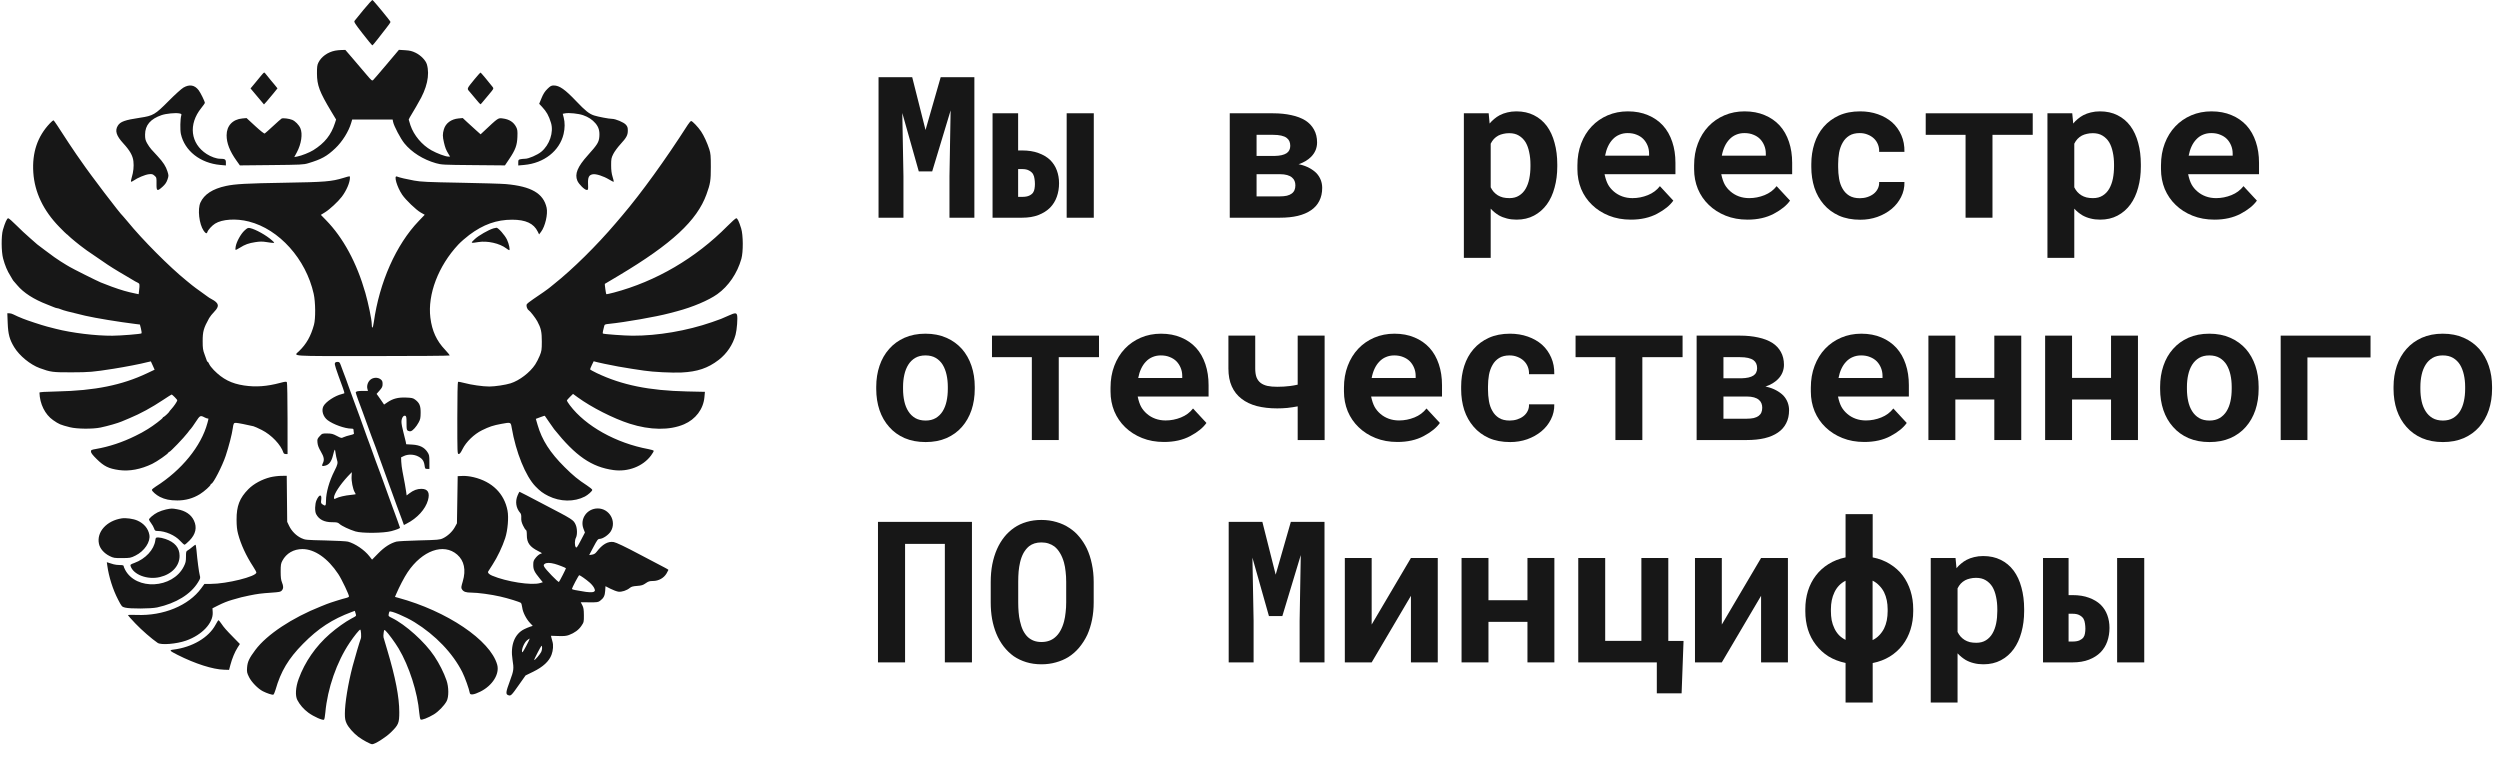 <?xml version="1.0" encoding="UTF-8"?> <svg xmlns="http://www.w3.org/2000/svg" width="132" height="40" viewBox="0 0 132 40" fill="none"><path fill-rule="evenodd" clip-rule="evenodd" d="M19.198 0.513C18.96 0.802 18.744 1.067 18.719 1.102C18.681 1.157 18.746 1.259 19.15 1.777C19.412 2.112 19.639 2.391 19.655 2.395C19.671 2.4 19.796 2.256 19.933 2.076C20.07 1.896 20.28 1.625 20.401 1.474C20.522 1.323 20.62 1.182 20.621 1.161C20.621 1.118 19.716 0.019 19.665 0C19.647 -0.006 19.437 0.224 19.198 0.513ZM17.692 2.675C17.298 2.755 16.965 2.993 16.81 3.308C16.748 3.432 16.735 3.537 16.736 3.881C16.738 4.505 16.868 4.85 17.487 5.881L17.746 6.311L17.687 6.494C17.485 7.125 17.146 7.551 16.543 7.929C16.345 8.053 15.919 8.222 15.705 8.262L15.538 8.294L15.669 8.051C15.911 7.603 15.99 7.067 15.859 6.768C15.784 6.595 15.588 6.395 15.43 6.329C15.266 6.261 14.936 6.221 14.866 6.261C14.835 6.279 14.632 6.458 14.417 6.658C14.201 6.858 14.004 7.034 13.978 7.049C13.95 7.066 13.756 6.914 13.475 6.655L13.018 6.234L12.798 6.254C12.284 6.301 11.965 6.641 11.965 7.143C11.965 7.559 12.131 7.984 12.492 8.489L12.666 8.733L14.336 8.716C15.895 8.7 16.024 8.694 16.275 8.619C16.974 8.409 17.261 8.251 17.706 7.828C18.072 7.481 18.407 6.946 18.54 6.498L18.595 6.313H20.731L20.756 6.438C20.799 6.654 21.149 7.319 21.35 7.567C21.736 8.043 22.345 8.426 23.017 8.617C23.309 8.7 23.396 8.704 24.992 8.718L26.661 8.733L26.884 8.401C27.214 7.911 27.302 7.674 27.319 7.228C27.331 6.918 27.321 6.837 27.256 6.711C27.122 6.448 26.888 6.297 26.551 6.255C26.293 6.223 26.323 6.203 25.518 6.959L25.376 7.092L25.135 6.877C25.002 6.759 24.79 6.566 24.664 6.448L24.434 6.233L24.213 6.253C23.822 6.29 23.533 6.503 23.437 6.827C23.366 7.067 23.366 7.204 23.439 7.518C23.505 7.801 23.55 7.917 23.676 8.123L23.764 8.267H23.663C23.52 8.267 23.069 8.098 22.78 7.936C22.28 7.657 21.851 7.145 21.671 6.614C21.621 6.465 21.58 6.33 21.58 6.313C21.58 6.295 21.663 6.146 21.765 5.981C21.866 5.816 21.961 5.655 21.976 5.624C21.99 5.592 22.039 5.506 22.083 5.432C22.542 4.675 22.703 3.959 22.539 3.397C22.477 3.187 22.222 2.923 21.95 2.789C21.76 2.696 21.644 2.667 21.387 2.651L21.063 2.631L20.415 3.399C20.059 3.822 19.739 4.193 19.704 4.225C19.645 4.278 19.615 4.253 19.357 3.948C19.201 3.764 18.886 3.393 18.655 3.124L18.235 2.636L18.04 2.64C17.933 2.642 17.776 2.658 17.692 2.675ZM13.778 4.005C13.697 4.105 13.541 4.295 13.43 4.428L13.228 4.669L13.938 5.514L14.087 5.349C14.168 5.258 14.329 5.067 14.443 4.924L14.651 4.665L14.506 4.484C14.427 4.384 14.335 4.275 14.303 4.242C14.271 4.209 14.184 4.102 14.11 4.004C14.037 3.906 13.964 3.825 13.95 3.825C13.936 3.824 13.858 3.905 13.778 4.005ZM25.06 4.177C24.631 4.705 24.644 4.671 24.8 4.848C24.872 4.93 25.026 5.112 25.14 5.253C25.255 5.394 25.358 5.508 25.37 5.507C25.382 5.507 25.456 5.425 25.534 5.325C25.613 5.226 25.717 5.102 25.765 5.049C25.814 4.997 25.902 4.889 25.962 4.811C26.068 4.67 26.069 4.667 25.999 4.576C25.804 4.325 25.399 3.841 25.376 3.832C25.361 3.827 25.219 3.982 25.06 4.177ZM9.686 4.625C9.58 4.686 9.227 5.005 8.901 5.335C8.194 6.048 8.084 6.113 7.407 6.214C6.592 6.336 6.354 6.421 6.221 6.637C6.057 6.901 6.14 7.168 6.512 7.572C6.854 7.942 7.013 8.224 7.044 8.515C7.074 8.793 7.044 9.079 6.956 9.368C6.922 9.478 6.906 9.579 6.919 9.592C6.932 9.605 6.994 9.579 7.057 9.534C7.259 9.391 7.658 9.223 7.854 9.2C8.019 9.18 8.057 9.19 8.156 9.274C8.265 9.369 8.268 9.381 8.264 9.7C8.258 10.099 8.296 10.118 8.583 9.86C8.721 9.735 8.79 9.635 8.842 9.483C8.91 9.282 8.91 9.27 8.841 9.049C8.757 8.781 8.621 8.571 8.327 8.252C8.209 8.123 8.057 7.958 7.99 7.885C7.924 7.812 7.822 7.665 7.764 7.559C7.676 7.399 7.659 7.321 7.66 7.099C7.664 6.607 7.946 6.278 8.536 6.077C8.767 5.998 9.263 5.949 9.457 5.986C9.58 6.009 9.594 6.022 9.571 6.096C9.516 6.27 9.504 6.862 9.551 7.075C9.749 7.965 10.577 8.615 11.63 8.709L11.927 8.736V8.582C11.927 8.413 11.881 8.383 11.618 8.382C11.43 8.382 11.14 8.279 10.912 8.132C10.055 7.579 9.935 6.563 10.626 5.705C10.731 5.576 10.816 5.453 10.816 5.431C10.816 5.356 10.591 4.897 10.487 4.761C10.277 4.486 10.005 4.44 9.686 4.625ZM28.902 4.695C28.767 4.827 28.683 4.959 28.593 5.179L28.469 5.481L28.617 5.638C28.862 5.901 28.973 6.099 29.092 6.486C29.244 6.981 29.017 7.655 28.576 8.016C28.373 8.182 27.911 8.382 27.729 8.382C27.66 8.382 27.55 8.393 27.484 8.406C27.374 8.428 27.364 8.442 27.364 8.583V8.737L27.675 8.709C28.719 8.618 29.546 7.969 29.757 7.076C29.829 6.771 29.831 6.467 29.764 6.207L29.713 6.008L29.845 5.983C30.043 5.946 30.544 5.998 30.783 6.08C31.063 6.177 31.27 6.312 31.439 6.509C31.61 6.71 31.669 6.911 31.645 7.216C31.622 7.509 31.542 7.637 31.036 8.199C30.491 8.805 30.334 9.188 30.485 9.544C30.564 9.729 30.869 10.029 30.978 10.029C31.057 10.029 31.06 10.015 31.049 9.726C31.034 9.362 31.091 9.24 31.297 9.202C31.467 9.17 31.861 9.297 32.164 9.48C32.286 9.555 32.395 9.608 32.405 9.598C32.414 9.589 32.388 9.47 32.345 9.336C32.291 9.163 32.268 8.983 32.268 8.723C32.268 8.391 32.279 8.334 32.382 8.13C32.444 8.005 32.614 7.774 32.759 7.616C33.081 7.264 33.149 7.139 33.149 6.89C33.149 6.734 33.129 6.676 33.043 6.581C32.931 6.456 32.499 6.275 32.314 6.275C32.161 6.275 31.587 6.167 31.369 6.097C31.113 6.015 30.906 5.85 30.429 5.348C29.834 4.721 29.537 4.513 29.239 4.513C29.11 4.513 29.061 4.54 28.902 4.695ZM2.633 6.514C1.977 7.205 1.689 8.061 1.759 9.11C1.828 10.153 2.288 11.117 3.132 11.983C3.337 12.194 3.513 12.366 3.523 12.366C3.533 12.366 3.579 12.406 3.626 12.454C3.717 12.55 4.201 12.946 4.394 13.083C4.46 13.13 4.549 13.195 4.591 13.229C4.633 13.262 4.892 13.439 5.166 13.622C5.44 13.805 5.672 13.964 5.683 13.976C5.693 13.987 5.823 14.07 5.97 14.16C6.118 14.25 6.264 14.339 6.296 14.359C6.327 14.378 6.517 14.49 6.717 14.607C6.917 14.724 7.107 14.836 7.138 14.857C7.17 14.877 7.235 14.911 7.282 14.931C7.375 14.972 7.382 15.02 7.344 15.338L7.321 15.534L7.143 15.497C6.72 15.411 6.405 15.319 5.903 15.138C5.708 15.067 5.458 14.971 5.319 14.913C5.119 14.831 3.792 14.166 3.672 14.088C3.609 14.047 3.532 14.002 3.502 13.988C3.431 13.953 2.965 13.652 2.867 13.577C2.825 13.545 2.61 13.386 2.388 13.223C2.167 13.061 1.978 12.918 1.967 12.905C1.957 12.892 1.784 12.741 1.584 12.569C1.384 12.398 1.057 12.092 0.857 11.89C0.657 11.688 0.466 11.523 0.433 11.523C0.37 11.523 0.268 11.746 0.153 12.139C0.062 12.45 0.068 13.29 0.164 13.649C0.262 14.016 0.388 14.315 0.551 14.568C0.592 14.632 0.637 14.709 0.652 14.741C0.666 14.772 0.688 14.807 0.7 14.817C0.712 14.828 0.807 14.937 0.91 15.06C1.244 15.458 1.779 15.803 2.484 16.075C2.611 16.124 2.771 16.188 2.84 16.218C2.909 16.248 2.99 16.273 3.021 16.273C3.051 16.273 3.132 16.297 3.201 16.327C3.27 16.357 3.43 16.407 3.557 16.439C4.113 16.58 4.261 16.616 4.495 16.669C5.058 16.798 6.268 16.997 7.158 17.107L7.387 17.135L7.443 17.354C7.473 17.474 7.486 17.586 7.47 17.602C7.434 17.638 6.382 17.723 5.934 17.726C5.053 17.733 3.788 17.578 2.944 17.361C2.817 17.328 2.611 17.275 2.484 17.243C2.231 17.178 1.407 16.907 1.211 16.824C1.142 16.795 1.021 16.744 0.942 16.712C0.863 16.679 0.753 16.627 0.697 16.597C0.641 16.566 0.548 16.541 0.491 16.541H0.386L0.407 17.068C0.43 17.65 0.505 17.927 0.748 18.329C1.024 18.784 1.598 19.254 2.101 19.438C2.676 19.648 2.779 19.662 3.787 19.659C4.738 19.656 4.894 19.642 6.008 19.468C6.616 19.372 7.461 19.208 7.769 19.125C7.874 19.096 7.962 19.077 7.965 19.081C7.967 19.085 8.014 19.186 8.067 19.304L8.164 19.52L7.757 19.712C6.441 20.335 5.003 20.626 3.03 20.668C2.362 20.682 2.082 20.7 2.083 20.731C2.101 21.327 2.378 21.887 2.803 22.182C3.119 22.401 3.182 22.428 3.691 22.558C4.059 22.652 4.905 22.66 5.311 22.573C5.709 22.489 6.229 22.339 6.43 22.252C6.472 22.233 6.658 22.156 6.842 22.079C7.417 21.84 8.003 21.521 8.616 21.113C8.849 20.958 9.049 20.832 9.06 20.832C9.102 20.832 9.36 21.096 9.36 21.138C9.36 21.192 9.175 21.464 9.039 21.609C8.984 21.668 8.939 21.724 8.939 21.733C8.939 21.765 8.667 22.019 8.631 22.019C8.611 22.019 8.594 22.036 8.594 22.056C8.594 22.099 8.084 22.487 7.809 22.652C7.496 22.841 7.477 22.851 7.156 23.011C6.479 23.348 5.755 23.588 5.06 23.707C4.824 23.748 4.802 23.759 4.802 23.845C4.802 23.911 4.889 24.026 5.1 24.234C5.492 24.622 5.737 24.742 6.284 24.819C6.829 24.895 7.436 24.781 8.037 24.491C8.298 24.365 8.868 23.968 8.894 23.894C8.901 23.874 8.922 23.858 8.941 23.858C8.992 23.858 9.719 23.101 9.896 22.864C9.981 22.749 10.065 22.645 10.082 22.634C10.099 22.622 10.211 22.464 10.331 22.281C10.564 21.925 10.575 21.92 10.815 22.045C10.868 22.073 10.933 22.095 10.96 22.096C11.019 22.096 11.019 22.087 10.953 22.333C10.627 23.554 9.59 24.828 8.221 25.692C8.11 25.762 8.02 25.84 8.02 25.865C8.02 25.937 8.25 26.139 8.441 26.235C8.713 26.371 8.968 26.423 9.365 26.424C9.798 26.424 10.194 26.314 10.551 26.093C10.785 25.949 11.122 25.647 11.122 25.582C11.122 25.561 11.138 25.543 11.157 25.543C11.255 25.543 11.739 24.602 11.916 24.069C12.086 23.556 12.248 22.928 12.29 22.617C12.326 22.355 12.343 22.325 12.458 22.327C12.543 22.328 13.051 22.426 13.382 22.506C13.435 22.519 13.632 22.607 13.82 22.702C14.334 22.961 14.83 23.482 14.967 23.906C14.98 23.946 15.027 23.973 15.086 23.973H15.183L15.182 22.105C15.182 21.078 15.166 20.214 15.148 20.184C15.12 20.14 15.063 20.145 14.794 20.216C14.091 20.404 13.503 20.446 12.884 20.353C12.219 20.253 11.758 20.018 11.291 19.542C11.183 19.432 11.073 19.29 11.047 19.225C11.02 19.161 10.985 19.108 10.969 19.108C10.953 19.108 10.931 19.078 10.919 19.041C10.908 19.004 10.854 18.855 10.8 18.709C10.715 18.484 10.701 18.383 10.701 18.02C10.7 17.502 10.75 17.324 11.042 16.799C11.086 16.719 11.209 16.565 11.314 16.457C11.6 16.164 11.565 16.003 11.172 15.794C11.093 15.752 11.002 15.695 10.97 15.668C10.938 15.64 10.771 15.52 10.6 15.4C10.428 15.28 10.222 15.127 10.14 15.06C10.059 14.993 9.921 14.881 9.835 14.811C8.945 14.091 7.518 12.657 6.734 11.695C6.614 11.548 6.504 11.419 6.489 11.408C6.368 11.321 4.752 9.199 4.302 8.535C4.166 8.335 4.045 8.163 4.033 8.152C4.009 8.132 3.326 7.097 3.027 6.629C2.93 6.477 2.836 6.352 2.819 6.352C2.801 6.352 2.718 6.425 2.633 6.514ZM36.315 6.591C35.133 8.436 33.859 10.198 32.846 11.389C32.756 11.494 32.602 11.675 32.504 11.791C31.512 12.958 30.23 14.223 29.261 14.991C29.155 15.075 29.06 15.152 29.05 15.163C29.003 15.212 28.465 15.593 28.161 15.791C27.978 15.911 27.818 16.041 27.806 16.079C27.779 16.162 27.838 16.331 27.91 16.375C27.994 16.427 28.267 16.777 28.369 16.963C28.564 17.321 28.609 17.523 28.608 18.035C28.607 18.472 28.597 18.538 28.497 18.782C28.437 18.93 28.33 19.138 28.26 19.244C27.982 19.667 27.425 20.093 26.958 20.24C26.691 20.324 26.123 20.409 25.832 20.408C25.494 20.408 24.881 20.321 24.518 20.222C24.353 20.177 24.202 20.15 24.183 20.163C24.161 20.176 24.146 20.94 24.146 22.079C24.146 23.922 24.148 23.973 24.22 23.973C24.273 23.973 24.33 23.9 24.421 23.715C24.611 23.331 25.031 22.924 25.449 22.718C25.831 22.529 26.046 22.458 26.464 22.382C26.978 22.288 26.966 22.283 27.018 22.584C27.24 23.882 27.752 25.145 28.274 25.682C28.514 25.93 28.676 26.05 28.955 26.188C29.578 26.498 30.318 26.509 30.882 26.217C31.047 26.131 31.272 25.93 31.272 25.866C31.272 25.837 31.147 25.733 30.994 25.633C30.521 25.324 30.272 25.12 29.811 24.663C29.042 23.899 28.615 23.233 28.385 22.436L28.292 22.116L28.524 22.029C28.651 21.981 28.759 21.946 28.764 21.952C28.769 21.957 28.871 22.105 28.99 22.28C29.11 22.455 29.231 22.627 29.259 22.663C30.391 24.078 31.236 24.66 32.39 24.819C33.167 24.926 33.949 24.623 34.374 24.051C34.459 23.936 34.523 23.824 34.516 23.802C34.508 23.78 34.383 23.74 34.237 23.713C32.526 23.396 30.921 22.5 30.088 21.397C30.002 21.282 29.931 21.172 29.931 21.152C29.931 21.132 30.004 21.044 30.094 20.957L30.256 20.798L30.505 20.98C31.23 21.508 32.392 22.098 33.244 22.37C34.329 22.717 35.356 22.728 36.116 22.403C36.729 22.14 37.136 21.601 37.193 20.978L37.219 20.689L36.266 20.668C34.276 20.624 32.837 20.331 31.511 19.7C31.316 19.607 31.157 19.517 31.157 19.499C31.157 19.481 31.199 19.379 31.251 19.271L31.346 19.075L31.548 19.127C31.739 19.175 31.974 19.224 32.651 19.354C32.809 19.384 33.127 19.437 33.359 19.472C33.591 19.506 33.885 19.551 34.013 19.57C34.483 19.642 35.48 19.691 35.983 19.668C36.819 19.628 37.376 19.441 37.943 19.006C38.377 18.674 38.699 18.194 38.839 17.671C38.909 17.413 38.956 16.792 38.918 16.64C38.886 16.511 38.803 16.513 38.502 16.65C38.114 16.826 38.054 16.85 37.592 17.009C36.263 17.468 34.728 17.73 33.398 17.725C32.979 17.724 31.861 17.642 31.83 17.61C31.819 17.599 31.825 17.531 31.843 17.458C31.862 17.386 31.887 17.281 31.9 17.225C31.92 17.132 31.942 17.121 32.162 17.099C32.999 17.014 34.659 16.723 35.332 16.543C35.427 16.518 35.608 16.47 35.734 16.437C36.572 16.216 37.415 15.859 37.876 15.53C38.467 15.107 38.927 14.432 39.144 13.668C39.248 13.302 39.242 12.405 39.133 12.059C39.016 11.684 38.938 11.523 38.874 11.523C38.842 11.523 38.631 11.71 38.405 11.939C36.732 13.631 34.634 14.859 32.407 15.449C32.199 15.505 32.021 15.541 32.011 15.531C31.993 15.514 31.921 14.994 31.935 14.988C31.939 14.987 32.269 14.79 32.67 14.551C35.474 12.877 36.802 11.647 37.304 10.257C37.506 9.698 37.532 9.536 37.532 8.822C37.532 8.224 37.521 8.1 37.45 7.88C37.34 7.54 37.166 7.162 37.016 6.938C36.861 6.708 36.558 6.39 36.493 6.39C36.466 6.39 36.386 6.481 36.315 6.591ZM18.132 9.394C17.499 9.586 17.17 9.613 15.049 9.648C13.005 9.682 12.422 9.714 11.934 9.818C11.23 9.969 10.78 10.26 10.583 10.694C10.424 11.044 10.513 11.827 10.752 12.18C10.856 12.333 10.917 12.355 10.95 12.251C10.987 12.135 11.191 11.912 11.354 11.809C11.73 11.572 12.466 11.525 13.138 11.696C14.74 12.102 16.154 13.678 16.563 15.513C16.66 15.948 16.668 16.824 16.578 17.148C16.41 17.756 16.177 18.166 15.789 18.54C15.495 18.823 15.179 18.801 19.682 18.801C21.903 18.801 23.729 18.787 23.74 18.77C23.751 18.753 23.644 18.618 23.503 18.47C23.051 17.997 22.812 17.477 22.724 16.777C22.57 15.544 23.145 14.039 24.199 12.912C24.325 12.778 24.584 12.55 24.775 12.407C25.516 11.851 26.22 11.6 27.04 11.6C27.758 11.6 28.183 11.798 28.393 12.23L28.464 12.376L28.567 12.241C28.785 11.954 28.936 11.303 28.862 10.969C28.692 10.21 28.055 9.84 26.713 9.72C26.492 9.7 25.406 9.668 24.3 9.648C22.565 9.616 22.231 9.601 21.867 9.535C21.46 9.462 21.096 9.376 20.957 9.32C20.778 9.248 20.959 9.872 21.235 10.281C21.42 10.555 21.972 11.085 22.216 11.222L22.425 11.34L22.108 11.671C20.914 12.916 20.031 14.904 19.737 17.012C19.689 17.354 19.628 17.399 19.627 17.092C19.626 16.876 19.45 16.023 19.292 15.469C18.835 13.87 18.121 12.55 17.206 11.616L16.941 11.345L17.168 11.205C17.409 11.056 17.848 10.649 18.043 10.393C18.291 10.068 18.475 9.64 18.477 9.387C18.477 9.285 18.494 9.285 18.132 9.394ZM12.906 12.176C12.713 12.354 12.486 12.768 12.444 13.017C12.429 13.104 12.426 13.184 12.436 13.194C12.446 13.204 12.547 13.155 12.66 13.083C12.941 12.906 13.124 12.84 13.487 12.784C13.727 12.747 13.858 12.747 14.066 12.781C14.215 12.806 14.376 12.825 14.424 12.825C14.504 12.825 14.498 12.813 14.359 12.689C14.059 12.421 13.495 12.106 13.203 12.043C13.095 12.019 13.059 12.035 12.906 12.176ZM26.052 12.059C25.79 12.138 25.279 12.431 25.076 12.618C24.83 12.845 24.837 12.851 25.261 12.781C25.737 12.703 26.383 12.849 26.731 13.114C26.799 13.166 26.868 13.209 26.884 13.209C26.944 13.209 26.876 12.879 26.77 12.655C26.656 12.415 26.306 12.019 26.213 12.024C26.183 12.026 26.11 12.042 26.052 12.059ZM17.685 19.171C17.656 19.244 17.712 19.417 18.109 20.496C18.162 20.637 18.192 20.76 18.178 20.768C18.163 20.776 18.104 20.794 18.045 20.808C17.68 20.895 17.198 21.215 17.076 21.449C16.96 21.675 17.058 22.003 17.299 22.186C17.591 22.409 18.211 22.63 18.544 22.631C18.65 22.632 18.669 22.646 18.669 22.725C18.669 22.776 18.678 22.842 18.689 22.871C18.705 22.911 18.652 22.939 18.49 22.975C18.368 23.002 18.213 23.051 18.145 23.083C18.025 23.14 18.013 23.138 17.783 23.016C17.582 22.909 17.504 22.889 17.279 22.887C17.018 22.884 17.01 22.887 16.879 23.03C16.754 23.166 16.746 23.191 16.763 23.374C16.776 23.514 16.826 23.647 16.939 23.838C17.111 24.128 17.137 24.285 17.041 24.47C16.971 24.606 17.006 24.633 17.186 24.583C17.377 24.53 17.498 24.369 17.576 24.062C17.675 23.673 17.682 23.665 17.717 23.915C17.735 24.042 17.766 24.195 17.787 24.256C17.851 24.439 17.834 24.522 17.659 24.864C17.388 25.395 17.214 26.008 17.213 26.434C17.213 26.714 17.186 26.742 17.026 26.63C16.946 26.574 16.939 26.547 16.961 26.384C17.002 26.074 16.848 26.095 16.71 26.417C16.624 26.617 16.615 26.997 16.692 27.145C16.843 27.433 17.121 27.573 17.539 27.573C17.79 27.573 17.842 27.586 17.926 27.663C18.042 27.771 18.448 27.962 18.765 28.059C19.112 28.165 20.255 28.154 20.668 28.042C20.94 27.968 21.12 27.897 21.12 27.864C21.12 27.856 21.067 27.706 21.003 27.53C20.938 27.354 20.871 27.166 20.852 27.114C20.834 27.061 20.783 26.923 20.738 26.807C20.693 26.692 20.59 26.407 20.509 26.175C20.428 25.944 20.307 25.607 20.24 25.428C20.174 25.249 20.104 25.06 20.086 25.007C20.068 24.954 20.017 24.816 19.972 24.701C19.927 24.585 19.865 24.418 19.834 24.33C19.803 24.241 19.726 24.026 19.662 23.851C19.597 23.675 19.53 23.489 19.512 23.436C19.494 23.384 19.442 23.246 19.398 23.13C19.353 23.014 19.282 22.816 19.24 22.689C19.168 22.476 18.81 21.494 18.685 21.167C18.576 20.881 18.521 20.73 18.402 20.391C18.282 20.049 18.234 19.921 18.12 19.625C18.088 19.541 18.032 19.39 17.996 19.29C17.938 19.13 17.917 19.108 17.82 19.108C17.752 19.108 17.699 19.132 17.685 19.171ZM19.548 20.056C19.418 20.172 19.356 20.373 19.4 20.535L19.428 20.64H19.166C18.883 20.64 18.784 20.663 18.784 20.729C18.784 20.765 18.995 21.359 19.148 21.751C19.176 21.825 19.28 22.109 19.377 22.383C19.474 22.657 19.581 22.95 19.614 23.034C19.646 23.119 19.697 23.252 19.727 23.331C19.756 23.41 19.804 23.539 19.835 23.618C19.865 23.697 19.944 23.917 20.01 24.107C20.159 24.532 20.418 25.248 20.488 25.428C20.517 25.502 20.62 25.787 20.718 26.06C20.815 26.334 20.922 26.627 20.954 26.712C21.056 26.972 21.112 27.122 21.221 27.427L21.327 27.721L21.47 27.647C22.029 27.363 22.462 26.888 22.596 26.414C22.709 26.014 22.593 25.811 22.25 25.811C22.023 25.811 21.831 25.884 21.611 26.051L21.47 26.159L21.446 25.975C21.421 25.786 21.355 25.415 21.253 24.9C21.221 24.736 21.19 24.5 21.186 24.375L21.178 24.148L21.327 24.077C21.538 23.976 21.847 23.983 22.069 24.095C22.292 24.206 22.381 24.329 22.416 24.569C22.441 24.747 22.449 24.758 22.557 24.758H22.672V24.391C22.672 24.056 22.663 24.011 22.567 23.867C22.402 23.617 22.162 23.499 21.772 23.475L21.447 23.456L21.423 23.322C21.41 23.248 21.353 23.021 21.298 22.818C21.242 22.614 21.197 22.371 21.197 22.276C21.197 22.077 21.3 21.915 21.402 21.954C21.454 21.974 21.465 22.039 21.465 22.342C21.465 22.669 21.473 22.71 21.543 22.748C21.586 22.771 21.655 22.779 21.697 22.765C21.804 22.731 21.981 22.532 22.103 22.308C22.193 22.143 22.208 22.07 22.21 21.79C22.212 21.422 22.149 21.273 21.918 21.099C21.808 21.017 21.742 21.002 21.437 20.991C21.023 20.975 20.75 21.044 20.462 21.238L20.279 21.362L20.166 21.195C20.104 21.103 20.015 20.976 19.969 20.913L19.884 20.798L20.042 20.618C20.176 20.466 20.201 20.412 20.201 20.273C20.201 20.142 20.181 20.094 20.1 20.03C19.948 19.91 19.698 19.922 19.548 20.056ZM18.365 25.149C17.95 25.598 17.634 26.082 17.634 26.27C17.634 26.359 17.648 26.363 17.755 26.307C17.881 26.239 18.233 26.158 18.517 26.132C18.663 26.118 18.784 26.1 18.784 26.092C18.784 26.084 18.76 26.039 18.73 25.992C18.633 25.837 18.544 25.385 18.565 25.151C18.576 25.029 18.581 24.93 18.576 24.93C18.571 24.93 18.476 25.029 18.365 25.149ZM14.271 25.198C13.829 25.31 13.394 25.545 13.118 25.824C12.651 26.295 12.487 26.716 12.491 27.439C12.492 27.774 12.514 27.978 12.571 28.192C12.719 28.749 12.993 29.343 13.368 29.918C13.46 30.059 13.536 30.199 13.536 30.229C13.536 30.44 11.97 30.83 11.124 30.83H10.795L10.625 31.062C9.963 31.972 8.621 32.526 7.22 32.468C6.964 32.458 6.755 32.463 6.755 32.479C6.755 32.495 6.932 32.693 7.147 32.919C7.486 33.274 8.014 33.734 8.325 33.945C8.507 34.068 9.31 34.004 9.822 33.825C10.666 33.529 11.265 32.894 11.231 32.328L11.218 32.118L11.505 31.973C11.781 31.835 12.005 31.745 12.252 31.673C12.684 31.547 12.829 31.51 13.153 31.445C13.618 31.351 13.76 31.333 14.339 31.292C14.763 31.263 14.823 31.25 14.884 31.174C14.971 31.067 14.971 30.952 14.886 30.744C14.837 30.624 14.819 30.474 14.819 30.178C14.819 29.829 14.831 29.754 14.91 29.606C15.117 29.216 15.505 28.991 15.968 28.991C16.613 28.991 17.31 29.476 17.861 30.31C18.045 30.587 18.449 31.437 18.426 31.496C18.416 31.525 18.349 31.558 18.279 31.572C18.149 31.596 17.425 31.823 17.251 31.894C17.199 31.916 17.061 31.971 16.945 32.017C15.422 32.62 14.087 33.506 13.483 34.316C13.158 34.751 13.069 34.941 13.046 35.245C13.029 35.478 13.039 35.527 13.148 35.749C13.28 36.016 13.623 36.368 13.882 36.499C14.091 36.606 14.377 36.699 14.432 36.678C14.458 36.668 14.51 36.551 14.549 36.417C14.827 35.446 15.228 34.775 15.999 33.994C16.805 33.176 17.543 32.695 18.577 32.31L18.734 32.252L18.774 32.383C18.819 32.529 18.83 32.514 18.554 32.66C18.241 32.826 17.774 33.158 17.418 33.469C16.669 34.122 16.098 34.946 15.769 35.848C15.608 36.288 15.58 36.729 15.698 36.959C15.827 37.21 16.035 37.449 16.283 37.631C16.567 37.84 17.053 38.054 17.11 37.996C17.131 37.975 17.162 37.807 17.178 37.621C17.293 36.345 17.777 34.954 18.463 33.932C18.692 33.59 18.973 33.243 19.02 33.243C19.06 33.243 19.087 33.63 19.052 33.714C18.995 33.855 18.735 34.73 18.618 35.177C18.378 36.094 18.209 37.13 18.209 37.686C18.209 37.933 18.228 38.039 18.3 38.196C18.396 38.404 18.656 38.701 18.918 38.901C19.13 39.063 19.56 39.295 19.649 39.295C19.799 39.295 20.372 38.932 20.645 38.663C21.042 38.273 21.082 38.177 21.082 37.602C21.082 36.809 20.882 35.774 20.446 34.316C20.348 33.989 20.26 33.692 20.25 33.655C20.239 33.618 20.242 33.509 20.257 33.412C20.283 33.238 20.284 33.237 20.362 33.306C20.488 33.42 20.862 33.928 21.047 34.239C21.604 35.173 22.051 36.568 22.137 37.637C22.151 37.81 22.183 37.968 22.207 37.989C22.262 38.035 22.598 37.905 22.908 37.719C23.149 37.573 23.459 37.254 23.583 37.021C23.702 36.798 23.699 36.278 23.576 35.924C23.43 35.505 23.202 35.053 22.932 34.646C22.438 33.9 21.404 32.97 20.686 32.624C20.515 32.542 20.503 32.527 20.524 32.423C20.536 32.361 20.555 32.302 20.564 32.292C20.629 32.228 21.42 32.562 21.886 32.85C22.994 33.535 23.909 34.491 24.41 35.488C24.548 35.762 24.769 36.379 24.806 36.595C24.827 36.711 25.026 36.684 25.359 36.519C26.002 36.201 26.389 35.584 26.251 35.093C25.891 33.807 23.6 32.261 21.016 31.561L20.855 31.517L20.915 31.374C21.085 30.976 21.348 30.473 21.52 30.217C22.295 29.063 23.427 28.66 24.141 29.284C24.51 29.607 24.612 30.093 24.436 30.691C24.343 31.007 24.34 31.037 24.396 31.123C24.477 31.247 24.602 31.289 24.886 31.29C25.222 31.29 25.934 31.386 26.413 31.497C26.834 31.593 27.426 31.776 27.504 31.834C27.528 31.852 27.559 31.962 27.574 32.078C27.605 32.327 27.78 32.674 27.986 32.894L28.129 33.046L27.986 33.092C27.907 33.118 27.766 33.178 27.671 33.225C27.165 33.481 26.939 34.077 27.061 34.833C27.138 35.312 27.127 35.405 26.927 35.944C26.704 36.545 26.691 36.654 26.835 36.705C26.974 36.755 26.997 36.732 27.406 36.151L27.75 35.664L28.159 35.464C28.671 35.213 28.992 34.916 29.12 34.573C29.207 34.339 29.227 34.057 29.168 33.871C29.148 33.81 29.123 33.717 29.112 33.664L29.091 33.569L29.477 33.582C29.772 33.592 29.904 33.58 30.04 33.529C30.332 33.421 30.555 33.258 30.697 33.047C30.828 32.854 30.831 32.84 30.829 32.481C30.827 32.182 30.811 32.083 30.745 31.956L30.663 31.799L31.118 31.802C31.521 31.806 31.584 31.797 31.678 31.727C31.873 31.582 31.937 31.458 31.954 31.197L31.97 30.952L32.233 31.086C32.378 31.16 32.566 31.229 32.651 31.241C32.827 31.264 33.094 31.176 33.255 31.042C33.336 30.975 33.424 30.951 33.641 30.936C33.876 30.919 33.95 30.896 34.092 30.796C34.234 30.696 34.297 30.676 34.481 30.676C34.774 30.675 35.051 30.521 35.193 30.279C35.248 30.184 35.294 30.099 35.294 30.089C35.294 30.079 35.203 30.024 35.093 29.967C34.762 29.795 34.108 29.452 33.781 29.278C33.027 28.877 32.532 28.641 32.405 28.62C32.098 28.57 31.806 28.738 31.501 29.137C31.432 29.228 31.364 29.269 31.257 29.286L31.108 29.309L31.334 28.882C31.528 28.513 31.572 28.455 31.655 28.454C31.829 28.453 32.14 28.241 32.256 28.044C32.563 27.519 32.173 26.846 31.562 26.846C30.997 26.846 30.609 27.393 30.806 27.913L30.884 28.117L30.666 28.535C30.476 28.899 30.442 28.945 30.4 28.888C30.335 28.799 30.34 28.525 30.409 28.392C30.489 28.24 30.481 27.895 30.394 27.703C30.278 27.448 30.255 27.433 28.743 26.646C28.417 26.477 27.991 26.253 27.798 26.151C27.605 26.049 27.439 25.965 27.429 25.965C27.42 25.965 27.375 26.05 27.331 26.154C27.191 26.479 27.244 26.829 27.471 27.087C27.513 27.133 27.529 27.215 27.522 27.342C27.515 27.48 27.539 27.585 27.615 27.745C27.671 27.865 27.74 27.971 27.767 27.981C27.802 27.994 27.817 28.083 27.817 28.265C27.817 28.657 27.974 28.876 28.418 29.098C28.64 29.21 28.644 29.214 28.541 29.241C28.483 29.256 28.372 29.344 28.295 29.438C28.171 29.59 28.156 29.631 28.156 29.831C28.156 30.076 28.213 30.195 28.5 30.547L28.66 30.743L28.515 30.786C28.067 30.921 26.742 30.715 25.982 30.394C25.817 30.324 25.738 30.238 25.778 30.171C25.795 30.143 25.897 29.983 26.006 29.814C26.265 29.415 26.527 28.864 26.674 28.413C26.809 27.997 26.866 27.325 26.797 26.961C26.627 26.061 25.985 25.428 25.007 25.196C24.801 25.147 24.586 25.123 24.423 25.13L24.166 25.141L24.127 27.631L24.014 27.836C23.882 28.075 23.632 28.307 23.383 28.424C23.222 28.5 23.121 28.509 22.136 28.533C21.546 28.548 21.003 28.577 20.929 28.597C20.602 28.688 20.295 28.886 19.971 29.217L19.645 29.549L19.501 29.366C19.242 29.035 18.753 28.703 18.374 28.599C18.294 28.577 17.754 28.548 17.175 28.535C16.142 28.512 16.117 28.51 15.907 28.412C15.641 28.287 15.396 28.04 15.265 27.765L15.164 27.554L15.14 25.122L14.845 25.125C14.683 25.127 14.425 25.16 14.271 25.198ZM8.766 26.899C8.64 26.925 8.442 26.993 8.326 27.051C8.109 27.16 7.865 27.366 7.867 27.437C7.868 27.46 7.919 27.545 7.981 27.627C8.043 27.708 8.113 27.833 8.136 27.904C8.174 28.019 8.194 28.033 8.319 28.035C8.734 28.039 9.243 28.261 9.514 28.558C9.616 28.67 9.72 28.761 9.744 28.761C9.769 28.761 9.888 28.66 10.009 28.537C10.335 28.203 10.412 27.851 10.239 27.483C10.091 27.167 9.787 26.963 9.357 26.889C9.065 26.839 9.068 26.839 8.766 26.899ZM6.43 27.369C5.628 27.492 5.091 28.09 5.225 28.713C5.279 28.968 5.492 29.212 5.787 29.359C5.993 29.462 6.038 29.469 6.449 29.467C6.871 29.465 6.901 29.459 7.152 29.335C7.626 29.1 7.956 28.605 7.886 28.235C7.824 27.903 7.599 27.637 7.251 27.484C7.038 27.39 6.651 27.336 6.43 27.369ZM8.201 28.529C8.134 29.024 7.684 29.509 7.09 29.726C6.897 29.796 6.872 29.816 6.894 29.886C7.039 30.344 7.787 30.626 8.441 30.47C9.078 30.318 9.485 29.878 9.482 29.347C9.48 28.92 9.234 28.629 8.73 28.456C8.605 28.413 8.439 28.378 8.362 28.378C8.227 28.378 8.22 28.384 8.201 28.529ZM10.143 28.889C10.06 28.96 9.954 29.038 9.906 29.063C9.828 29.104 9.82 29.137 9.82 29.395C9.82 29.64 9.802 29.717 9.702 29.916C9.114 31.08 7.185 31.184 6.606 30.083C6.562 29.999 6.526 29.909 6.526 29.882C6.526 29.849 6.461 29.834 6.324 29.834C6.213 29.834 6.067 29.816 5.999 29.795C5.93 29.774 5.822 29.741 5.757 29.721L5.64 29.684L5.665 29.864C5.747 30.458 5.959 31.128 6.233 31.656C6.425 32.027 6.434 32.037 6.602 32.081C6.868 32.15 7.969 32.144 8.299 32.072C9.297 31.853 10.069 31.378 10.456 30.744C10.58 30.542 10.587 30.514 10.549 30.381C10.506 30.23 10.419 29.569 10.375 29.058C10.361 28.895 10.337 28.761 10.322 28.761C10.306 28.761 10.226 28.819 10.143 28.889ZM28.762 29.772C28.7 29.817 28.696 29.84 28.733 29.921C28.795 30.057 29.477 30.762 29.512 30.726C29.552 30.684 29.894 30.014 29.882 30.002C29.848 29.968 29.458 29.817 29.287 29.772C29.03 29.704 28.855 29.704 28.762 29.772ZM30.379 30.712C30.28 30.9 30.199 31.071 30.199 31.092C30.199 31.112 30.272 31.14 30.362 31.154C30.451 31.167 30.602 31.193 30.697 31.212C31.042 31.28 31.294 31.29 31.364 31.239C31.426 31.194 31.427 31.177 31.376 31.056C31.346 30.982 31.238 30.849 31.137 30.761C30.955 30.6 30.628 30.37 30.583 30.37C30.57 30.37 30.478 30.524 30.379 30.712ZM11.383 32.984C11.025 33.661 10.15 34.177 9.154 34.299C8.921 34.327 8.948 34.361 9.379 34.579C10.309 35.048 11.241 35.345 11.829 35.361L12.095 35.369L12.164 35.11C12.256 34.764 12.398 34.422 12.545 34.192L12.666 34.003L12.341 33.671C11.922 33.243 11.838 33.148 11.687 32.927C11.619 32.827 11.551 32.745 11.536 32.745C11.522 32.745 11.453 32.853 11.383 32.984ZM27.822 33.813C27.682 33.929 27.537 34.267 27.562 34.421C27.571 34.481 27.631 34.398 27.778 34.118C27.89 33.906 27.975 33.726 27.968 33.719C27.96 33.711 27.894 33.754 27.822 33.813ZM28.393 34.445C28.274 34.669 28.19 34.852 28.207 34.852C28.253 34.852 28.502 34.564 28.571 34.43C28.605 34.365 28.628 34.249 28.621 34.174C28.61 34.043 28.601 34.053 28.393 34.445Z" fill="#171717"></path><path d="M48.165 4.077L48.868 6.864L49.668 4.077H51.447V11.495H50.132V9.299L50.193 5.829L49.22 9.05H48.512L47.641 5.967L47.702 9.299V11.495H46.387V4.077H48.165Z" fill="#171717"></path><path d="M53.757 7.944H53.966C54.299 7.944 54.588 7.99 54.832 8.081C55.077 8.17 55.281 8.29 55.444 8.443C55.603 8.599 55.722 8.783 55.8 8.993C55.879 9.204 55.918 9.432 55.918 9.676C55.918 9.931 55.879 10.169 55.8 10.39C55.722 10.61 55.603 10.802 55.444 10.965C55.281 11.128 55.077 11.257 54.832 11.352C54.588 11.448 54.299 11.495 53.966 11.495H52.407V5.982H53.757V7.944ZM57.752 11.495H56.32V5.982H57.752V11.495ZM53.757 8.927V10.395H53.966C54.123 10.395 54.245 10.374 54.333 10.334C54.425 10.293 54.494 10.24 54.542 10.176C54.586 10.111 54.613 10.04 54.623 9.962C54.637 9.88 54.644 9.799 54.644 9.717C54.644 9.629 54.637 9.539 54.623 9.447C54.613 9.352 54.586 9.265 54.542 9.187C54.494 9.112 54.425 9.051 54.333 9.004C54.245 8.953 54.123 8.927 53.966 8.927H53.757Z" fill="#171717"></path><path d="M64.931 11.495V5.982H67.219C67.576 5.982 67.896 6.015 68.182 6.079C68.471 6.14 68.717 6.234 68.921 6.359C69.121 6.488 69.274 6.65 69.379 6.843C69.488 7.037 69.542 7.263 69.542 7.521C69.542 7.667 69.515 7.805 69.461 7.934C69.406 8.063 69.326 8.18 69.221 8.285C69.143 8.363 69.048 8.436 68.936 8.504C68.827 8.569 68.703 8.625 68.564 8.673L68.625 8.683C68.819 8.727 68.989 8.79 69.135 8.871C69.281 8.949 69.405 9.039 69.507 9.141C69.608 9.25 69.685 9.371 69.736 9.503C69.787 9.635 69.812 9.775 69.812 9.921C69.812 10.182 69.761 10.412 69.659 10.609C69.561 10.806 69.416 10.969 69.226 11.098C69.036 11.23 68.802 11.331 68.523 11.398C68.248 11.463 67.932 11.495 67.576 11.495H64.931ZM66.347 9.197V10.369H67.576C67.718 10.369 67.842 10.357 67.947 10.334C68.053 10.306 68.138 10.269 68.202 10.221C68.27 10.171 68.319 10.109 68.35 10.038C68.38 9.967 68.396 9.883 68.396 9.788C68.396 9.703 68.382 9.627 68.355 9.559C68.328 9.488 68.284 9.427 68.222 9.376C68.158 9.318 68.071 9.274 67.963 9.243C67.857 9.213 67.728 9.197 67.576 9.197H66.347ZM66.347 8.234H67.295C67.438 8.231 67.562 8.217 67.667 8.194C67.772 8.17 67.859 8.136 67.927 8.092C67.995 8.048 68.044 7.993 68.075 7.929C68.109 7.864 68.126 7.789 68.126 7.704C68.126 7.609 68.11 7.528 68.08 7.46C68.049 7.389 68.002 7.329 67.937 7.282C67.866 7.227 67.769 7.186 67.647 7.159C67.528 7.132 67.385 7.119 67.219 7.119H66.347V8.234Z" fill="#171717"></path><path d="M77.292 13.615V5.982H78.602L78.652 6.522C78.727 6.431 78.809 6.349 78.897 6.278C78.985 6.203 79.08 6.139 79.182 6.084C79.305 6.02 79.439 5.97 79.585 5.936C79.734 5.899 79.894 5.88 80.064 5.88C80.414 5.88 80.723 5.948 80.991 6.084C81.259 6.217 81.485 6.405 81.669 6.65C81.852 6.898 81.99 7.195 82.081 7.541C82.177 7.884 82.224 8.265 82.224 8.683V8.79C82.224 9.191 82.177 9.562 82.081 9.906C81.99 10.249 81.854 10.544 81.674 10.792C81.49 11.043 81.264 11.24 80.996 11.383C80.728 11.526 80.42 11.597 80.074 11.597C79.891 11.597 79.721 11.577 79.564 11.536C79.412 11.499 79.269 11.443 79.136 11.368C79.058 11.32 78.984 11.268 78.912 11.21C78.841 11.152 78.773 11.088 78.709 11.016V13.615H77.292ZM80.808 8.683C80.808 8.452 80.786 8.236 80.741 8.036C80.701 7.832 80.636 7.655 80.548 7.506C80.456 7.36 80.339 7.244 80.196 7.159C80.057 7.074 79.887 7.032 79.687 7.032C79.571 7.032 79.466 7.044 79.371 7.068C79.276 7.088 79.189 7.119 79.111 7.159C79.023 7.207 78.945 7.266 78.877 7.338C78.812 7.409 78.756 7.492 78.709 7.587V9.89C78.753 9.979 78.805 10.058 78.866 10.13C78.931 10.201 79.004 10.262 79.085 10.313C79.164 10.361 79.254 10.398 79.356 10.425C79.457 10.449 79.571 10.461 79.697 10.461C79.897 10.461 80.067 10.417 80.206 10.328C80.349 10.24 80.465 10.12 80.553 9.967C80.641 9.814 80.706 9.637 80.746 9.437C80.787 9.233 80.808 9.017 80.808 8.79V8.683Z" fill="#171717"></path><path d="M86.109 11.597C85.685 11.597 85.299 11.527 84.953 11.388C84.606 11.249 84.309 11.059 84.061 10.818C83.813 10.58 83.621 10.3 83.485 9.977C83.353 9.651 83.287 9.303 83.287 8.932V8.729C83.287 8.307 83.353 7.924 83.485 7.577C83.618 7.227 83.803 6.927 84.041 6.675C84.278 6.424 84.56 6.229 84.886 6.089C85.213 5.95 85.567 5.88 85.951 5.88C86.349 5.88 86.702 5.947 87.011 6.079C87.324 6.208 87.588 6.392 87.806 6.629C88.02 6.867 88.183 7.154 88.295 7.49C88.407 7.823 88.463 8.192 88.463 8.596V9.197H84.723V9.213C84.771 9.433 84.832 9.612 84.907 9.748C84.981 9.88 85.082 10.001 85.207 10.109C85.337 10.221 85.484 10.308 85.651 10.369C85.817 10.43 85.999 10.461 86.196 10.461C86.474 10.461 86.744 10.408 87.006 10.303C87.267 10.198 87.48 10.04 87.643 9.829L88.351 10.593C88.171 10.848 87.886 11.079 87.495 11.286C87.105 11.493 86.642 11.597 86.109 11.597ZM85.941 7.027C85.781 7.027 85.635 7.056 85.503 7.113C85.37 7.168 85.255 7.248 85.156 7.353C85.055 7.458 84.97 7.584 84.902 7.73C84.834 7.876 84.783 8.039 84.749 8.219H87.072V8.107C87.072 7.957 87.045 7.817 86.991 7.684C86.936 7.552 86.862 7.436 86.766 7.338C86.671 7.242 86.554 7.168 86.415 7.113C86.279 7.056 86.121 7.027 85.941 7.027Z" fill="#171717"></path><path d="M92.272 11.597C91.847 11.597 91.462 11.527 91.115 11.388C90.769 11.249 90.472 11.059 90.224 10.818C89.976 10.58 89.784 10.3 89.648 9.977C89.515 9.651 89.449 9.303 89.449 8.932V8.729C89.449 8.307 89.515 7.924 89.648 7.577C89.78 7.227 89.966 6.927 90.203 6.675C90.441 6.424 90.723 6.229 91.049 6.089C91.375 5.95 91.73 5.88 92.114 5.88C92.511 5.88 92.865 5.947 93.174 6.079C93.486 6.208 93.751 6.392 93.969 6.629C94.183 6.867 94.346 7.154 94.458 7.49C94.57 7.823 94.626 8.192 94.626 8.596V9.197H90.886V9.213C90.933 9.433 90.995 9.612 91.069 9.748C91.144 9.88 91.244 10.001 91.37 10.109C91.499 10.221 91.647 10.308 91.813 10.369C91.98 10.43 92.162 10.461 92.359 10.461C92.637 10.461 92.907 10.408 93.169 10.303C93.43 10.198 93.642 10.04 93.805 9.829L94.514 10.593C94.334 10.848 94.048 11.079 93.658 11.286C93.267 11.493 92.805 11.597 92.272 11.597ZM92.104 7.027C91.944 7.027 91.798 7.056 91.665 7.113C91.533 7.168 91.418 7.248 91.319 7.353C91.217 7.458 91.132 7.584 91.064 7.73C90.996 7.876 90.945 8.039 90.912 8.219H93.235V8.107C93.235 7.957 93.208 7.817 93.153 7.684C93.099 7.552 93.024 7.436 92.929 7.338C92.834 7.242 92.717 7.168 92.578 7.113C92.442 7.056 92.284 7.027 92.104 7.027Z" fill="#171717"></path><path d="M98.2 10.466C98.339 10.466 98.472 10.446 98.597 10.405C98.723 10.364 98.834 10.306 98.929 10.232C99.024 10.157 99.097 10.067 99.148 9.962C99.202 9.856 99.226 9.739 99.219 9.61H100.554C100.561 9.895 100.501 10.16 100.376 10.405C100.253 10.649 100.085 10.86 99.871 11.037C99.657 11.213 99.408 11.352 99.122 11.454C98.84 11.553 98.541 11.602 98.226 11.602C97.798 11.602 97.422 11.531 97.1 11.388C96.777 11.242 96.508 11.043 96.294 10.792C96.077 10.541 95.912 10.247 95.8 9.911C95.692 9.571 95.637 9.207 95.637 8.82V8.667C95.637 8.28 95.692 7.918 95.8 7.582C95.909 7.242 96.072 6.947 96.289 6.696C96.507 6.444 96.775 6.246 97.094 6.099C97.417 5.953 97.791 5.88 98.215 5.88C98.555 5.88 98.869 5.931 99.158 6.033C99.447 6.135 99.696 6.278 99.907 6.461C100.114 6.648 100.276 6.874 100.391 7.139C100.506 7.4 100.561 7.694 100.554 8.02H99.219C99.226 7.884 99.206 7.755 99.158 7.633C99.11 7.511 99.041 7.406 98.949 7.317C98.857 7.229 98.747 7.159 98.618 7.108C98.489 7.054 98.348 7.027 98.195 7.027C97.971 7.027 97.786 7.073 97.64 7.164C97.494 7.256 97.378 7.378 97.293 7.531C97.205 7.684 97.142 7.859 97.105 8.056C97.071 8.253 97.054 8.457 97.054 8.667V8.82C97.054 9.034 97.071 9.241 97.105 9.442C97.139 9.639 97.2 9.812 97.288 9.962C97.373 10.114 97.489 10.237 97.635 10.328C97.784 10.42 97.972 10.466 98.2 10.466Z" fill="#171717"></path><path d="M107.328 7.119H105.203V11.495H103.782V7.119H101.678V5.982H107.328V7.119Z" fill="#171717"></path><path d="M108.105 13.615V5.982H109.415L109.466 6.522C109.54 6.431 109.622 6.349 109.71 6.278C109.798 6.203 109.894 6.139 109.995 6.084C110.118 6.02 110.252 5.97 110.398 5.936C110.547 5.899 110.707 5.88 110.877 5.88C111.227 5.88 111.536 5.948 111.804 6.084C112.073 6.217 112.298 6.405 112.482 6.65C112.665 6.898 112.803 7.195 112.895 7.541C112.99 7.884 113.037 8.265 113.037 8.683V8.79C113.037 9.191 112.99 9.562 112.895 9.906C112.803 10.249 112.667 10.544 112.487 10.792C112.304 11.043 112.078 11.24 111.809 11.383C111.541 11.526 111.234 11.597 110.887 11.597C110.704 11.597 110.534 11.577 110.378 11.536C110.225 11.499 110.082 11.443 109.95 11.368C109.872 11.32 109.797 11.268 109.725 11.21C109.654 11.152 109.586 11.088 109.522 11.016V13.615H108.105ZM111.621 8.683C111.621 8.452 111.599 8.236 111.555 8.036C111.514 7.832 111.449 7.655 111.361 7.506C111.269 7.36 111.152 7.244 111.009 7.159C110.87 7.074 110.7 7.032 110.5 7.032C110.384 7.032 110.279 7.044 110.184 7.068C110.089 7.088 110.002 7.119 109.924 7.159C109.836 7.207 109.758 7.266 109.69 7.338C109.625 7.409 109.569 7.492 109.522 7.587V9.89C109.566 9.979 109.618 10.058 109.68 10.13C109.744 10.201 109.817 10.262 109.899 10.313C109.977 10.361 110.067 10.398 110.169 10.425C110.271 10.449 110.384 10.461 110.51 10.461C110.711 10.461 110.88 10.417 111.02 10.328C111.162 10.24 111.278 10.12 111.366 9.967C111.454 9.814 111.519 9.637 111.56 9.437C111.6 9.233 111.621 9.017 111.621 8.79V8.683Z" fill="#171717"></path><path d="M116.922 11.597C116.498 11.597 116.112 11.527 115.766 11.388C115.419 11.249 115.122 11.059 114.874 10.818C114.626 10.58 114.434 10.3 114.298 9.977C114.166 9.651 114.1 9.303 114.1 8.932V8.729C114.1 8.307 114.166 7.924 114.298 7.577C114.431 7.227 114.616 6.927 114.854 6.675C115.092 6.424 115.373 6.229 115.7 6.089C116.026 5.95 116.381 5.88 116.764 5.88C117.162 5.88 117.515 5.947 117.824 6.079C118.137 6.208 118.402 6.392 118.619 6.629C118.833 6.867 118.996 7.154 119.108 7.49C119.22 7.823 119.276 8.192 119.276 8.596V9.197H115.537V9.213C115.584 9.433 115.645 9.612 115.72 9.748C115.795 9.88 115.895 10.001 116.021 10.109C116.15 10.221 116.297 10.308 116.464 10.369C116.63 10.43 116.812 10.461 117.009 10.461C117.288 10.461 117.558 10.408 117.819 10.303C118.081 10.198 118.293 10.04 118.456 9.829L119.164 10.593C118.984 10.848 118.699 11.079 118.308 11.286C117.918 11.493 117.456 11.597 116.922 11.597ZM116.754 7.027C116.595 7.027 116.449 7.056 116.316 7.113C116.184 7.168 116.068 7.248 115.97 7.353C115.868 7.458 115.783 7.584 115.715 7.73C115.647 7.876 115.596 8.039 115.562 8.219H117.885V8.107C117.885 7.957 117.858 7.817 117.804 7.684C117.75 7.552 117.675 7.436 117.58 7.338C117.485 7.242 117.367 7.168 117.228 7.113C117.092 7.056 116.934 7.027 116.754 7.027Z" fill="#171717"></path><path d="M46.265 20.427C46.265 20.026 46.323 19.656 46.438 19.316C46.554 18.973 46.723 18.676 46.948 18.424C47.168 18.173 47.438 17.976 47.758 17.834C48.08 17.691 48.449 17.619 48.863 17.619C49.278 17.619 49.646 17.691 49.969 17.834C50.292 17.976 50.565 18.173 50.789 18.424C51.01 18.676 51.178 18.973 51.294 19.316C51.409 19.656 51.467 20.026 51.467 20.427V20.534C51.467 20.938 51.409 21.312 51.294 21.655C51.178 21.994 51.01 22.29 50.789 22.541C50.569 22.793 50.297 22.99 49.974 23.132C49.651 23.272 49.285 23.341 48.874 23.341C48.459 23.341 48.089 23.272 47.763 23.132C47.44 22.99 47.168 22.793 46.948 22.541C46.723 22.29 46.554 21.994 46.438 21.655C46.323 21.312 46.265 20.938 46.265 20.534V20.427ZM47.681 20.534C47.681 20.765 47.703 20.982 47.748 21.186C47.792 21.387 47.861 21.561 47.956 21.711C48.051 21.864 48.174 21.984 48.323 22.073C48.476 22.161 48.66 22.205 48.874 22.205C49.081 22.205 49.259 22.161 49.408 22.073C49.558 21.984 49.68 21.864 49.775 21.711C49.867 21.561 49.935 21.387 49.979 21.186C50.023 20.982 50.045 20.765 50.045 20.534V20.427C50.045 20.203 50.023 19.99 49.979 19.79C49.935 19.59 49.867 19.413 49.775 19.26C49.68 19.107 49.558 18.987 49.408 18.898C49.259 18.81 49.077 18.766 48.863 18.766C48.653 18.766 48.473 18.81 48.323 18.898C48.174 18.987 48.051 19.107 47.956 19.26C47.861 19.413 47.792 19.59 47.748 19.79C47.703 19.99 47.681 20.203 47.681 20.427V20.534Z" fill="#171717"></path><path d="M58.027 18.858H55.902V23.234H54.481V18.858H52.377V17.721H58.027V18.858Z" fill="#171717"></path><path d="M61.459 23.336C61.034 23.336 60.648 23.267 60.302 23.127C59.956 22.988 59.658 22.798 59.41 22.557C59.163 22.319 58.971 22.039 58.835 21.716C58.702 21.39 58.636 21.042 58.636 20.672V20.468C58.636 20.047 58.702 19.663 58.835 19.316C58.967 18.966 59.152 18.666 59.39 18.414C59.628 18.163 59.91 17.968 60.236 17.828C60.562 17.689 60.917 17.619 61.301 17.619C61.698 17.619 62.051 17.686 62.361 17.818C62.673 17.947 62.938 18.131 63.155 18.369C63.369 18.606 63.532 18.893 63.645 19.23C63.757 19.562 63.813 19.931 63.813 20.335V20.936H60.073V20.952C60.12 21.172 60.181 21.351 60.256 21.487C60.331 21.619 60.431 21.74 60.557 21.849C60.686 21.961 60.834 22.047 61 22.108C61.167 22.169 61.348 22.2 61.545 22.2C61.824 22.2 62.094 22.147 62.355 22.042C62.617 21.937 62.829 21.779 62.992 21.568L63.7 22.332C63.52 22.587 63.235 22.818 62.844 23.025C62.454 23.233 61.992 23.336 61.459 23.336ZM61.291 18.766C61.131 18.766 60.985 18.795 60.852 18.852C60.72 18.907 60.604 18.987 60.506 19.092C60.404 19.197 60.319 19.323 60.251 19.469C60.183 19.615 60.132 19.778 60.098 19.958H62.422V19.846C62.422 19.697 62.395 19.556 62.34 19.423C62.286 19.291 62.211 19.175 62.116 19.077C62.021 18.982 61.904 18.907 61.764 18.852C61.629 18.795 61.471 18.766 61.291 18.766Z" fill="#171717"></path><path d="M69.94 23.234H68.518V21.456C68.341 21.49 68.16 21.517 67.973 21.538C67.789 21.555 67.611 21.563 67.438 21.563C67.04 21.563 66.682 21.522 66.363 21.441C66.043 21.356 65.773 21.227 65.553 21.054C65.329 20.884 65.157 20.666 65.038 20.401C64.919 20.137 64.86 19.821 64.86 19.454V17.721H66.276V19.454C66.276 19.637 66.298 19.792 66.342 19.917C66.39 20.04 66.461 20.138 66.556 20.213C66.651 20.288 66.772 20.342 66.918 20.376C67.064 20.407 67.237 20.422 67.438 20.422C67.557 20.422 67.672 20.418 67.784 20.412C67.896 20.405 68.007 20.395 68.115 20.381C68.183 20.371 68.25 20.361 68.314 20.351C68.382 20.337 68.45 20.323 68.518 20.31V17.721H69.94V23.234Z" fill="#171717"></path><path d="M73.784 23.336C73.359 23.336 72.974 23.267 72.627 23.127C72.281 22.988 71.984 22.798 71.736 22.557C71.488 22.319 71.296 22.039 71.16 21.716C71.028 21.39 70.961 21.042 70.961 20.672V20.468C70.961 20.047 71.028 19.663 71.16 19.316C71.292 18.966 71.478 18.666 71.715 18.414C71.953 18.163 72.235 17.968 72.561 17.828C72.887 17.689 73.242 17.619 73.626 17.619C74.023 17.619 74.377 17.686 74.686 17.818C74.998 17.947 75.263 18.131 75.481 18.369C75.695 18.606 75.858 18.893 75.97 19.23C76.082 19.562 76.138 19.931 76.138 20.335V20.936H72.398V20.952C72.446 21.172 72.507 21.351 72.582 21.487C72.656 21.619 72.756 21.74 72.882 21.849C73.011 21.961 73.159 22.047 73.325 22.108C73.492 22.169 73.674 22.2 73.871 22.2C74.149 22.2 74.419 22.147 74.681 22.042C74.942 21.937 75.154 21.779 75.318 21.568L76.026 22.332C75.846 22.587 75.56 22.818 75.17 23.025C74.779 23.233 74.317 23.336 73.784 23.336ZM73.616 18.766C73.456 18.766 73.31 18.795 73.178 18.852C73.045 18.907 72.93 18.987 72.831 19.092C72.729 19.197 72.644 19.323 72.576 19.469C72.508 19.615 72.457 19.778 72.424 19.958H74.747V19.846C74.747 19.697 74.72 19.556 74.665 19.423C74.611 19.291 74.536 19.175 74.441 19.077C74.346 18.982 74.229 18.907 74.09 18.852C73.954 18.795 73.796 18.766 73.616 18.766Z" fill="#171717"></path><path d="M79.712 22.205C79.852 22.205 79.984 22.185 80.11 22.144C80.235 22.103 80.346 22.046 80.441 21.971C80.536 21.896 80.609 21.806 80.66 21.701C80.714 21.595 80.738 21.478 80.731 21.349H82.066C82.073 21.634 82.013 21.899 81.888 22.144C81.766 22.389 81.597 22.599 81.383 22.776C81.169 22.952 80.92 23.092 80.634 23.194C80.353 23.292 80.054 23.341 79.738 23.341C79.31 23.341 78.934 23.27 78.612 23.127C78.289 22.981 78.021 22.783 77.807 22.531C77.589 22.28 77.424 21.986 77.312 21.65C77.204 21.31 77.149 20.947 77.149 20.559V20.407C77.149 20.019 77.204 19.658 77.312 19.321C77.421 18.982 77.584 18.686 77.802 18.435C78.019 18.183 78.287 17.985 78.607 17.839C78.929 17.693 79.303 17.619 79.728 17.619C80.067 17.619 80.381 17.671 80.67 17.772C80.959 17.874 81.209 18.017 81.419 18.2C81.626 18.387 81.788 18.613 81.903 18.878C82.019 19.14 82.073 19.433 82.066 19.759H80.731C80.738 19.624 80.718 19.494 80.67 19.372C80.623 19.25 80.553 19.145 80.461 19.056C80.37 18.968 80.259 18.898 80.13 18.847C80.001 18.793 79.86 18.766 79.707 18.766C79.483 18.766 79.298 18.812 79.152 18.904C79.006 18.995 78.89 19.117 78.805 19.27C78.717 19.423 78.654 19.598 78.617 19.795C78.583 19.992 78.566 20.196 78.566 20.407V20.559C78.566 20.773 78.583 20.981 78.617 21.181C78.651 21.378 78.712 21.551 78.8 21.701C78.885 21.854 79.001 21.976 79.147 22.068C79.296 22.159 79.485 22.205 79.712 22.205Z" fill="#171717"></path><path d="M88.84 18.858H86.716V23.234H85.294V18.858H83.19V17.721H88.84V18.858Z" fill="#171717"></path><path d="M89.582 23.234V17.721H91.869C92.226 17.721 92.547 17.754 92.832 17.818C93.121 17.879 93.367 17.973 93.571 18.099C93.772 18.227 93.924 18.389 94.03 18.582C94.138 18.776 94.193 19.002 94.193 19.26C94.193 19.406 94.165 19.544 94.111 19.673C94.057 19.802 93.977 19.919 93.872 20.024C93.794 20.102 93.698 20.176 93.586 20.244C93.478 20.308 93.354 20.364 93.214 20.412L93.276 20.422C93.469 20.466 93.639 20.529 93.785 20.61C93.931 20.689 94.055 20.779 94.157 20.88C94.259 20.989 94.335 21.11 94.386 21.242C94.437 21.375 94.463 21.514 94.463 21.66C94.463 21.922 94.412 22.151 94.31 22.348C94.211 22.545 94.067 22.708 93.877 22.837C93.687 22.969 93.452 23.07 93.174 23.137C92.898 23.202 92.583 23.234 92.226 23.234H89.582ZM90.998 20.936V22.108H92.226C92.369 22.108 92.493 22.096 92.598 22.073C92.703 22.046 92.788 22.008 92.853 21.961C92.921 21.91 92.97 21.849 93.001 21.777C93.031 21.706 93.046 21.623 93.046 21.527C93.046 21.443 93.033 21.366 93.005 21.298C92.978 21.227 92.934 21.166 92.873 21.115C92.808 21.057 92.722 21.013 92.613 20.982C92.508 20.952 92.379 20.936 92.226 20.936H90.998ZM90.998 19.974H91.946C92.088 19.97 92.212 19.956 92.318 19.933C92.423 19.909 92.51 19.875 92.578 19.831C92.645 19.787 92.695 19.732 92.725 19.668C92.759 19.603 92.776 19.529 92.776 19.444C92.776 19.349 92.761 19.267 92.73 19.199C92.7 19.128 92.652 19.068 92.588 19.021C92.516 18.966 92.42 18.926 92.297 18.898C92.178 18.871 92.036 18.858 91.869 18.858H90.998V19.974Z" fill="#171717"></path><path d="M98.434 23.336C98.01 23.336 97.624 23.267 97.278 23.127C96.931 22.988 96.634 22.798 96.386 22.557C96.138 22.319 95.946 22.039 95.811 21.716C95.678 21.39 95.612 21.042 95.612 20.672V20.468C95.612 20.047 95.678 19.663 95.811 19.316C95.943 18.966 96.128 18.666 96.366 18.414C96.604 18.163 96.886 17.968 97.212 17.828C97.538 17.689 97.893 17.619 98.276 17.619C98.674 17.619 99.027 17.686 99.336 17.818C99.649 17.947 99.914 18.131 100.131 18.369C100.345 18.606 100.508 18.893 100.62 19.23C100.732 19.562 100.788 19.931 100.788 20.335V20.936H97.049V20.952C97.096 21.172 97.157 21.351 97.232 21.487C97.307 21.619 97.407 21.74 97.533 21.849C97.662 21.961 97.809 22.047 97.976 22.108C98.142 22.169 98.324 22.2 98.521 22.2C98.8 22.2 99.07 22.147 99.331 22.042C99.593 21.937 99.805 21.779 99.968 21.568L100.676 22.332C100.496 22.587 100.211 22.818 99.82 23.025C99.43 23.233 98.968 23.336 98.434 23.336ZM98.266 18.766C98.107 18.766 97.961 18.795 97.828 18.852C97.696 18.907 97.58 18.987 97.482 19.092C97.38 19.197 97.295 19.323 97.227 19.469C97.159 19.615 97.108 19.778 97.074 19.958H99.397V19.846C99.397 19.697 99.37 19.556 99.316 19.423C99.262 19.291 99.187 19.175 99.092 19.077C98.997 18.982 98.879 18.907 98.74 18.852C98.604 18.795 98.446 18.766 98.266 18.766Z" fill="#171717"></path><path d="M106.722 23.234H105.3V21.094H103.242V23.234H101.82V17.721H103.242V19.953H105.3V17.721H106.722V23.234Z" fill="#171717"></path><path d="M112.884 23.234H111.463V21.094H109.404V23.234H107.983V17.721H109.404V19.953H111.463V17.721H112.884V23.234Z" fill="#171717"></path><path d="M114.054 20.427C114.054 20.026 114.112 19.656 114.227 19.316C114.343 18.973 114.512 18.676 114.737 18.424C114.957 18.173 115.227 17.976 115.547 17.834C115.869 17.691 116.238 17.619 116.652 17.619C117.067 17.619 117.435 17.691 117.758 17.834C118.081 17.976 118.354 18.173 118.578 18.424C118.799 18.676 118.967 18.973 119.083 19.316C119.198 19.656 119.256 20.026 119.256 20.427V20.534C119.256 20.938 119.198 21.312 119.083 21.655C118.967 21.994 118.799 22.29 118.578 22.541C118.358 22.793 118.086 22.99 117.763 23.132C117.44 23.272 117.074 23.341 116.663 23.341C116.248 23.341 115.878 23.272 115.552 23.132C115.229 22.99 114.957 22.793 114.737 22.541C114.512 22.29 114.343 21.994 114.227 21.655C114.112 21.312 114.054 20.938 114.054 20.534V20.427ZM115.47 20.534C115.47 20.765 115.492 20.982 115.537 21.186C115.581 21.387 115.65 21.561 115.745 21.711C115.841 21.864 115.963 21.984 116.112 22.073C116.265 22.161 116.449 22.205 116.663 22.205C116.87 22.205 117.048 22.161 117.198 22.073C117.347 21.984 117.469 21.864 117.564 21.711C117.656 21.561 117.724 21.387 117.768 21.186C117.812 20.982 117.834 20.765 117.834 20.534V20.427C117.834 20.203 117.812 19.99 117.768 19.79C117.724 19.59 117.656 19.413 117.564 19.26C117.469 19.107 117.347 18.987 117.198 18.898C117.048 18.81 116.866 18.766 116.652 18.766C116.442 18.766 116.262 18.81 116.112 18.898C115.963 18.987 115.841 19.107 115.745 19.26C115.65 19.413 115.581 19.59 115.537 19.79C115.492 19.99 115.47 20.203 115.47 20.427V20.534Z" fill="#171717"></path><path d="M125.164 18.873H121.832V23.234H120.42V17.721H125.164V18.873Z" fill="#171717"></path><path d="M126.379 20.427C126.379 20.026 126.437 19.656 126.552 19.316C126.668 18.973 126.838 18.676 127.062 18.424C127.283 18.173 127.553 17.976 127.872 17.834C128.195 17.691 128.563 17.619 128.978 17.619C129.392 17.619 129.761 17.691 130.083 17.834C130.406 17.976 130.679 18.173 130.904 18.424C131.124 18.676 131.293 18.973 131.408 19.316C131.523 19.656 131.581 20.026 131.581 20.427V20.534C131.581 20.938 131.523 21.312 131.408 21.655C131.293 21.994 131.124 22.29 130.904 22.541C130.683 22.793 130.411 22.99 130.088 23.132C129.766 23.272 129.399 23.341 128.988 23.341C128.573 23.341 128.203 23.272 127.877 23.132C127.554 22.99 127.283 22.793 127.062 22.541C126.838 22.29 126.668 21.994 126.552 21.655C126.437 21.312 126.379 20.938 126.379 20.534V20.427ZM127.796 20.534C127.796 20.765 127.818 20.982 127.862 21.186C127.906 21.387 127.976 21.561 128.071 21.711C128.166 21.864 128.288 21.984 128.438 22.073C128.59 22.161 128.774 22.205 128.988 22.205C129.195 22.205 129.373 22.161 129.523 22.073C129.672 21.984 129.795 21.864 129.89 21.711C129.981 21.561 130.049 21.387 130.093 21.186C130.138 20.982 130.16 20.765 130.16 20.534V20.427C130.16 20.203 130.138 19.99 130.093 19.79C130.049 19.59 129.981 19.413 129.89 19.26C129.795 19.107 129.672 18.987 129.523 18.898C129.373 18.81 129.192 18.766 128.978 18.766C128.767 18.766 128.587 18.81 128.438 18.898C128.288 18.987 128.166 19.107 128.071 19.26C127.976 19.413 127.906 19.59 127.862 19.79C127.818 19.99 127.796 20.203 127.796 20.427V20.534Z" fill="#171717"></path><path d="M51.319 34.974H49.888V28.717H47.788V34.974H46.357V27.555H51.319V34.974Z" fill="#171717"></path><path d="M57.747 31.809C57.747 32.129 57.718 32.433 57.66 32.721C57.602 33.007 57.519 33.272 57.41 33.516C57.295 33.761 57.152 33.985 56.983 34.189C56.813 34.393 56.619 34.562 56.402 34.698C56.205 34.817 55.987 34.909 55.749 34.974C55.515 35.041 55.262 35.075 54.99 35.075C54.702 35.075 54.435 35.038 54.19 34.963C53.946 34.889 53.723 34.783 53.523 34.647C53.326 34.505 53.149 34.333 52.993 34.133C52.837 33.929 52.706 33.7 52.601 33.445C52.506 33.211 52.433 32.956 52.382 32.681C52.334 32.406 52.31 32.115 52.31 31.809V30.729C52.31 30.403 52.337 30.094 52.392 29.802C52.45 29.51 52.533 29.24 52.642 28.992C52.747 28.757 52.874 28.545 53.024 28.355C53.176 28.165 53.351 28.002 53.548 27.866C53.742 27.733 53.959 27.631 54.201 27.56C54.442 27.489 54.703 27.453 54.985 27.453C55.271 27.453 55.537 27.49 55.785 27.565C56.036 27.637 56.262 27.74 56.463 27.876C56.663 28.005 56.838 28.161 56.988 28.345C57.141 28.528 57.271 28.73 57.38 28.951C57.499 29.202 57.589 29.477 57.65 29.776C57.715 30.075 57.747 30.393 57.747 30.729V31.809ZM56.295 30.719C56.295 30.529 56.285 30.349 56.264 30.179C56.247 30.006 56.218 29.846 56.178 29.7C56.127 29.517 56.059 29.354 55.974 29.211C55.889 29.065 55.789 28.946 55.673 28.854C55.581 28.786 55.478 28.734 55.362 28.696C55.25 28.659 55.124 28.64 54.985 28.64C54.853 28.64 54.732 28.657 54.623 28.691C54.518 28.725 54.423 28.774 54.338 28.839C54.223 28.934 54.124 29.053 54.043 29.196C53.965 29.338 53.903 29.505 53.859 29.695C53.825 29.841 53.8 30.001 53.783 30.174C53.769 30.347 53.762 30.529 53.762 30.719V31.809C53.762 31.989 53.769 32.163 53.783 32.329C53.796 32.495 53.82 32.65 53.854 32.793C53.892 32.973 53.946 33.138 54.017 33.287C54.092 33.433 54.178 33.552 54.277 33.644C54.369 33.725 54.472 33.788 54.588 33.832C54.707 33.876 54.841 33.898 54.99 33.898C55.133 33.898 55.264 33.878 55.383 33.837C55.502 33.797 55.607 33.737 55.699 33.659C55.814 33.564 55.911 33.445 55.989 33.302C56.071 33.156 56.135 32.992 56.183 32.808C56.22 32.665 56.247 32.509 56.264 32.339C56.285 32.169 56.295 31.993 56.295 31.809V30.719Z" fill="#171717"></path><path d="M66.653 27.555L67.356 30.342L68.156 27.555H69.934V34.974H68.62V32.778L68.681 29.308L67.708 32.528H67L66.128 29.445L66.19 32.778V34.974H64.875V27.555H66.653Z" fill="#171717"></path><path d="M74.497 29.461H75.914V34.974H74.497V31.458L72.424 34.974H71.007V29.461H72.424V32.976L74.497 29.461Z" fill="#171717"></path><path d="M82.071 34.974H80.65V32.834H78.591V34.974H77.17V29.461H78.591V31.692H80.65V29.461H82.071V34.974Z" fill="#171717"></path><path d="M83.332 29.461H84.754V33.837H86.665V29.461H88.086V33.842H88.891L88.789 36.609H87.48V34.974H83.332V29.461Z" fill="#171717"></path><path d="M92.985 29.461H94.402V34.974H92.985V31.458L90.912 34.974H89.495V29.461H90.912V32.976L92.985 29.461Z" fill="#171717"></path><path d="M95.321 32.166C95.321 31.826 95.367 31.505 95.459 31.203C95.554 30.901 95.693 30.629 95.877 30.388C96.057 30.15 96.278 29.95 96.539 29.787C96.804 29.62 97.106 29.501 97.446 29.43V27.147H98.878V29.43C99.221 29.498 99.525 29.615 99.79 29.782C100.055 29.945 100.279 30.145 100.462 30.383C100.642 30.624 100.78 30.896 100.875 31.198C100.97 31.5 101.018 31.823 101.018 32.166V32.273C101.018 32.616 100.97 32.939 100.875 33.241C100.78 33.543 100.642 33.813 100.462 34.051C100.279 34.292 100.053 34.496 99.785 34.663C99.52 34.826 99.217 34.941 98.878 35.009V37.093H97.446V35.004C97.106 34.933 96.804 34.816 96.539 34.653C96.278 34.486 96.057 34.284 95.877 34.046C95.693 33.808 95.554 33.54 95.459 33.241C95.367 32.939 95.321 32.616 95.321 32.273V32.166ZM96.672 32.273C96.672 32.436 96.685 32.594 96.712 32.747C96.743 32.9 96.79 33.042 96.855 33.175C96.916 33.307 96.996 33.426 97.094 33.532C97.193 33.633 97.31 33.718 97.446 33.786V30.663C97.31 30.731 97.193 30.818 97.094 30.923C96.999 31.025 96.921 31.14 96.86 31.269C96.796 31.402 96.748 31.544 96.717 31.697C96.687 31.847 96.672 32.003 96.672 32.166V32.273ZM99.668 32.166C99.668 32.003 99.652 31.847 99.622 31.697C99.591 31.544 99.543 31.402 99.479 31.269C99.411 31.137 99.326 31.02 99.224 30.918C99.126 30.812 99.008 30.726 98.873 30.658V33.797C99.008 33.732 99.126 33.647 99.224 33.542C99.326 33.436 99.411 33.318 99.479 33.185C99.543 33.053 99.591 32.91 99.622 32.757C99.652 32.601 99.668 32.44 99.668 32.273V32.166Z" fill="#171717"></path><path d="M101.943 37.093V29.461H103.252L103.303 30.001C103.378 29.909 103.459 29.827 103.548 29.756C103.636 29.681 103.731 29.617 103.833 29.562C103.955 29.498 104.089 29.449 104.235 29.415C104.385 29.377 104.544 29.359 104.714 29.359C105.064 29.359 105.373 29.427 105.642 29.562C105.91 29.695 106.136 29.883 106.319 30.128C106.503 30.376 106.64 30.673 106.732 31.02C106.827 31.363 106.875 31.743 106.875 32.161V32.268C106.875 32.669 106.827 33.041 106.732 33.384C106.64 33.727 106.504 34.022 106.324 34.27C106.141 34.522 105.915 34.719 105.647 34.861C105.378 35.004 105.071 35.075 104.724 35.075C104.541 35.075 104.371 35.055 104.215 35.014C104.062 34.977 103.919 34.921 103.787 34.846C103.709 34.798 103.634 34.746 103.563 34.688C103.491 34.63 103.424 34.566 103.359 34.495V37.093H101.943ZM105.458 32.161C105.458 31.93 105.436 31.714 105.392 31.514C105.351 31.31 105.287 31.134 105.198 30.984C105.107 30.838 104.989 30.722 104.847 30.637C104.708 30.553 104.538 30.51 104.337 30.51C104.222 30.51 104.116 30.522 104.021 30.546C103.926 30.566 103.84 30.597 103.762 30.637C103.673 30.685 103.595 30.744 103.527 30.816C103.463 30.887 103.407 30.97 103.359 31.066V33.368C103.403 33.457 103.456 33.537 103.517 33.608C103.581 33.679 103.655 33.74 103.736 33.791C103.814 33.839 103.904 33.876 104.006 33.904C104.108 33.927 104.222 33.939 104.347 33.939C104.548 33.939 104.718 33.895 104.857 33.807C105 33.718 105.115 33.598 105.203 33.445C105.292 33.292 105.356 33.115 105.397 32.915C105.438 32.711 105.458 32.495 105.458 32.268V32.161Z" fill="#171717"></path><path d="M109.221 31.422H109.43C109.763 31.422 110.052 31.468 110.296 31.56C110.541 31.648 110.744 31.769 110.908 31.922C111.067 32.078 111.186 32.261 111.264 32.472C111.342 32.682 111.381 32.91 111.381 33.154C111.381 33.409 111.342 33.647 111.264 33.868C111.186 34.089 111.067 34.281 110.908 34.444C110.744 34.607 110.541 34.736 110.296 34.831C110.052 34.926 109.763 34.974 109.43 34.974H107.871V29.461H109.221V31.422ZM113.216 34.974H111.784V29.461H113.216V34.974ZM109.221 32.406V33.873H109.43C109.586 33.873 109.708 33.852 109.797 33.812C109.888 33.771 109.958 33.718 110.006 33.654C110.05 33.589 110.077 33.518 110.087 33.44C110.101 33.358 110.108 33.277 110.108 33.195C110.108 33.107 110.101 33.017 110.087 32.925C110.077 32.83 110.05 32.743 110.006 32.665C109.958 32.591 109.888 32.529 109.797 32.482C109.708 32.431 109.586 32.406 109.43 32.406H109.221Z" fill="#171717"></path></svg> 